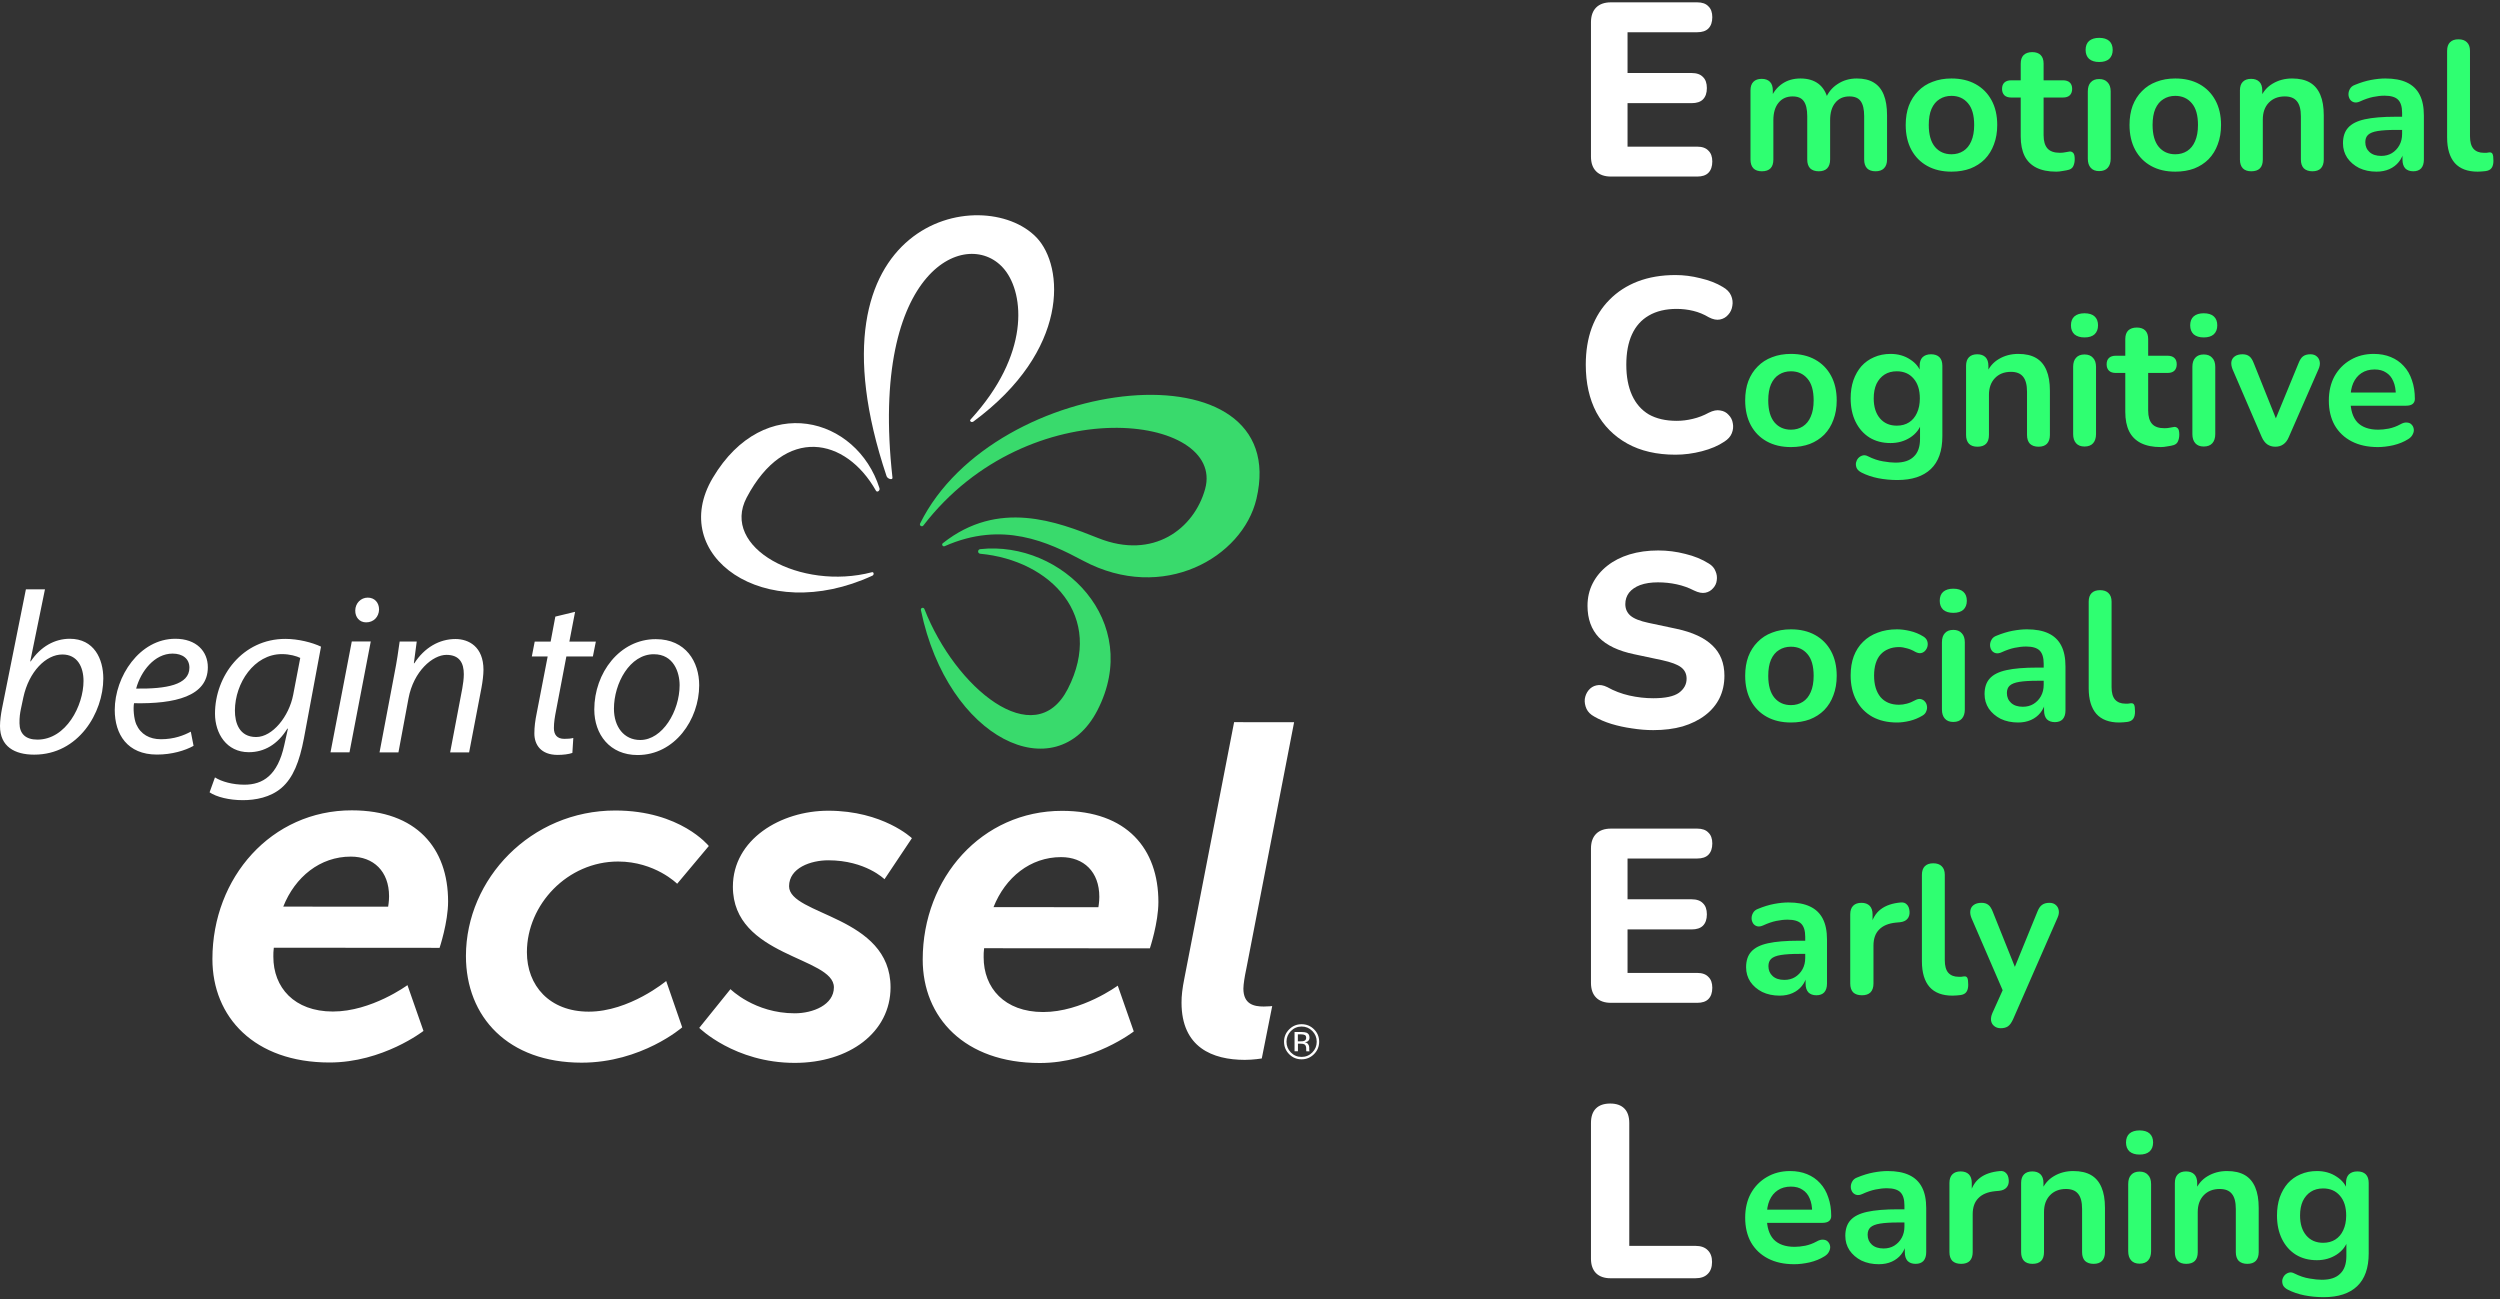 <svg xmlns="http://www.w3.org/2000/svg" width="354" height="184" viewBox="0 0 354 184" fill="none"><rect x="0" y="0" width="354" height="184" fill="#333333" stroke="none"/><path d="M186.062 149.269C185.576 149.755 184.988 150.001 184.298 150.001C183.608 150.001 183.02 149.755 182.54 149.269C182.06 148.783 181.82 148.195 181.82 147.505C181.82 146.821 182.066 146.233 182.552 145.753C183.038 145.267 183.62 145.027 184.304 145.027C184.994 145.027 185.582 145.267 186.068 145.753C186.554 146.239 186.794 146.821 186.794 147.511C186.788 148.195 186.548 148.783 186.062 149.269ZM182.792 145.993C182.378 146.413 182.168 146.917 182.168 147.505C182.168 148.099 182.372 148.609 182.786 149.029C183.2 149.449 183.704 149.659 184.304 149.659C184.898 149.659 185.402 149.449 185.822 149.029C186.236 148.609 186.446 148.099 186.446 147.505C186.446 146.911 186.236 146.407 185.822 145.987C185.402 145.567 184.898 145.357 184.31 145.357C183.71 145.363 183.206 145.573 182.792 145.993ZM184.256 146.131C184.592 146.131 184.844 146.167 185 146.227C185.282 146.347 185.426 146.575 185.426 146.917C185.426 147.163 185.336 147.343 185.162 147.457C185.066 147.517 184.934 147.559 184.766 147.589C184.982 147.625 185.138 147.715 185.234 147.859C185.33 148.003 185.384 148.147 185.384 148.285V148.483C185.384 148.543 185.384 148.615 185.39 148.687C185.396 148.759 185.402 148.807 185.414 148.831L185.432 148.867H184.982C184.982 148.855 184.976 148.849 184.976 148.837C184.976 148.831 184.97 148.819 184.97 148.807L184.958 148.717V148.501C184.958 148.183 184.874 147.979 184.7 147.877C184.598 147.817 184.418 147.787 184.166 147.787H183.788V148.861H183.308V146.131H184.256ZM184.772 146.563C184.652 146.497 184.454 146.461 184.19 146.461H183.776V147.451H184.208C184.412 147.451 184.568 147.433 184.67 147.391C184.856 147.319 184.952 147.175 184.952 146.965C184.952 146.761 184.892 146.629 184.772 146.563Z" fill="white"></path><path d="M6.366 83.453L4.284 93.641L4.35 93.659C5.748 91.547 7.764 90.449 9.876 90.449C13.32 90.449 14.628 93.293 14.628 96.077C14.622 100.907 11.13 106.865 4.836 106.859C2.07 106.859 -0.006 105.707 1.29725e-05 102.803C1.29725e-05 102.035 0.132 101.117 0.276 100.367L3.666 83.453H6.366ZM2.952 100.427C2.844 100.961 2.742 101.585 2.76 102.413C2.772 103.907 3.63 104.729 5.298 104.729C9.366 104.729 11.826 99.905 11.826 96.419C11.826 94.469 10.98 92.675 8.832 92.675C6.516 92.675 4.098 95.081 3.306 98.753L2.952 100.427ZM27.408 105.611C26.22 106.277 24.324 106.853 22.218 106.847C18.048 106.847 16.248 103.997 16.248 100.523C16.254 95.795 19.764 90.449 24.822 90.449C27.81 90.449 29.43 92.231 29.43 94.481C29.43 98.603 24.78 99.689 18.978 99.575C18.846 100.253 18.936 101.723 19.296 102.563C19.926 103.979 21.174 104.675 22.788 104.675C24.654 104.675 26.058 104.123 27.018 103.601L27.408 105.611ZM24.438 92.549C21.876 92.549 19.938 95.051 19.278 97.505C23.508 97.559 26.82 96.995 26.82 94.547C26.826 93.263 25.842 92.549 24.438 92.549ZM30.438 110.081C31.392 110.687 32.952 111.113 34.602 111.113C37.242 111.113 39.318 109.775 40.248 105.527L40.77 103.181H40.686C39.306 105.425 37.398 106.517 35.226 106.511C32.07 106.511 30.45 103.853 30.444 101.069C30.438 95.723 34.344 90.461 40.416 90.467C42.24 90.467 44.22 90.977 45.456 91.565L43.038 104.537C42.408 107.861 41.502 110.153 39.864 111.563C38.292 112.919 36.168 113.303 34.38 113.303C32.466 113.303 30.66 112.859 29.676 112.193L30.438 110.081ZM42.516 93.161C42.018 92.915 41.046 92.621 39.918 92.621C35.988 92.621 33.282 96.725 33.264 100.601C33.252 102.341 33.876 104.363 36.27 104.363C38.586 104.363 40.926 101.447 41.514 98.387L42.516 93.161ZM46.8 106.529L49.812 90.833H52.5L49.488 106.529H46.8ZM50.304 86.447C50.316 85.409 51.102 84.623 52.074 84.623C53.046 84.623 53.676 85.331 53.676 86.315C53.64 87.377 52.89 88.127 51.846 88.127C50.904 88.127 50.292 87.407 50.304 86.447ZM53.742 106.535L55.848 95.405C56.196 93.659 56.412 92.135 56.592 90.839H59.01L58.602 93.923H58.668C60.084 91.715 62.196 90.485 64.494 90.485C66.36 90.485 68.46 91.565 68.46 94.847C68.46 95.549 68.334 96.539 68.178 97.379L66.426 106.541H63.738L65.46 97.475C65.568 96.863 65.676 96.137 65.676 95.465C65.676 93.887 65.07 92.729 63.216 92.729C61.284 92.729 58.56 95.027 57.84 98.909L56.418 106.541L53.742 106.535ZM81.432 86.633L80.622 90.851H84.372L83.952 92.957H80.196L78.744 100.589C78.57 101.465 78.432 102.275 78.432 103.097C78.432 104.033 78.876 104.621 79.914 104.621C80.4 104.621 80.832 104.591 81.18 104.495L81.048 106.613C80.568 106.793 79.752 106.895 78.966 106.895C76.596 106.895 75.66 105.455 75.666 103.847C75.666 102.935 75.78 102.035 76.014 100.901L77.55 92.957H75.306L75.714 90.851H77.97L78.636 87.311L81.432 86.633ZM99.006 97.037C99 101.885 95.556 106.919 90.276 106.913C86.346 106.913 84.15 103.991 84.15 100.463C84.156 95.279 87.756 90.497 92.862 90.503C97.104 90.509 99.012 93.713 99.006 97.037ZM86.934 100.361C86.934 102.911 88.35 104.783 90.654 104.783C93.822 104.783 96.228 100.679 96.234 97.031C96.234 95.195 95.388 92.639 92.58 92.639C89.178 92.633 86.934 96.761 86.934 100.361ZM99.006 97.037C99 101.885 95.556 106.919 90.276 106.913C86.346 106.913 84.15 103.991 84.15 100.463C84.156 95.279 87.756 90.497 92.862 90.503C97.104 90.509 99.012 93.713 99.006 97.037ZM86.934 100.361C86.934 102.911 88.35 104.783 90.654 104.783C93.822 104.783 96.228 100.679 96.234 97.031C96.234 95.195 95.388 92.639 92.58 92.639C89.178 92.633 86.934 96.761 86.934 100.361Z" fill="white"></path><path d="M49.818 114.744C58.98 114.75 63.456 120.102 63.45 127.662C63.45 130.602 62.244 134.214 62.244 134.214L38.772 134.196C38.706 134.664 38.706 135.066 38.706 135.468C38.7 139.812 41.646 143.226 47.13 143.232C52.614 143.238 57.696 139.494 57.696 139.494L59.964 145.98C59.964 145.98 54.21 150.456 46.65 150.45C36.018 150.444 30.072 144.018 30.078 135.792C30.084 124.224 38.448 114.738 49.818 114.744ZM54.96 128.388C54.96 128.388 55.092 127.65 55.092 126.918C55.092 123.372 52.89 121.296 49.68 121.296C45.33 121.29 41.784 124.164 40.11 128.376L54.96 128.388ZM87.132 114.768C96.36 114.774 100.368 119.796 100.368 119.796L95.886 125.142C95.886 125.142 92.748 121.998 87.528 121.992C80.37 121.986 74.616 128.07 74.61 134.82C74.604 139.566 77.814 143.25 83.364 143.25C89.118 143.256 94.332 138.912 94.332 138.912L96.6 145.47C96.6 145.47 90.846 150.48 82.35 150.474C71.982 150.468 65.97 144.042 65.976 135.348C65.994 124.452 75.162 114.762 87.132 114.768ZM103.434 140.064C103.434 140.064 106.842 143.478 112.524 143.484C115.134 143.484 118.074 142.284 118.08 139.812C118.086 135.462 103.77 135.522 103.776 125.556C103.782 118.866 110.538 114.792 117.294 114.798C125.052 114.804 129.126 118.686 129.126 118.686L125.244 124.5C125.244 124.5 122.568 121.824 117.288 121.818C114.816 121.818 111.738 122.886 111.732 125.49C111.732 129.636 126.108 129.648 126.102 139.812C126.096 146.166 120.276 150.51 112.518 150.504C104.022 150.498 99.012 145.548 99.012 145.548L103.434 140.064ZM150.396 114.816C159.558 114.822 164.034 120.174 164.028 127.734C164.028 130.674 162.822 134.286 162.822 134.286L139.35 134.268C139.284 134.736 139.284 135.138 139.284 135.54C139.278 139.884 142.224 143.298 147.708 143.304C153.192 143.31 158.274 139.566 158.274 139.566L160.542 146.052C160.542 146.052 154.788 150.528 147.228 150.522C136.596 150.516 130.65 144.09 130.656 135.864C130.662 124.296 139.026 114.804 150.396 114.816ZM155.532 128.46C155.532 128.46 155.664 127.722 155.664 126.99C155.664 123.444 153.462 121.368 150.252 121.368C145.902 121.362 142.356 124.236 140.682 128.448L155.532 128.46ZM167.7 138.57L174.75 102.258L183.246 102.264L176.466 137.238C176.262 138.174 176.064 139.38 176.064 139.98C176.064 142.188 177.534 142.524 178.938 142.524C179.604 142.524 180.144 142.458 180.144 142.458L178.668 149.88C178.668 149.88 177.462 150.078 176.262 150.078C171.714 150.072 167.304 148.332 167.304 141.978C167.292 141.042 167.43 139.908 167.7 138.57Z" fill="white"></path><path fill-rule="evenodd" clip-rule="evenodd" d="M177.912 70.641C175.962 78.927 164.682 85.419 153.378 79.401C148.392 76.743 141.972 73.707 133.77 77.337C133.494 77.457 133.278 77.097 133.512 76.911C141.408 70.671 149.664 73.863 155.532 76.203C163.32 79.311 169.092 74.859 170.646 69.237C173.556 58.713 145.71 54.969 130.752 74.409C130.548 74.673 130.14 74.421 130.29 74.121C140.892 52.695 183.126 48.483 177.912 70.641ZM155.388 100.593C161.88 88.011 150.39 76.509 138.804 77.757C138.402 77.799 138.402 78.375 138.804 78.411C148.77 79.341 156.474 87.267 151.2 97.551C146.508 106.695 135.264 97.419 130.896 86.235C130.782 85.935 130.332 86.067 130.398 86.379C134.208 104.817 149.58 111.849 155.388 100.593Z" fill="#39DA6C"></path><path fill-rule="evenodd" clip-rule="evenodd" d="M146.762 33.621C150.704 37.725 151.46 49.629 137.858 59.673C137.858 59.673 137.642 59.871 137.42 59.667C137.288 59.547 137.438 59.397 137.438 59.397C145.862 50.193 145.04 41.679 142.28 38.217C137.288 31.953 123.032 37.719 126.374 67.635C126.416 68.031 125.666 67.821 125.534 67.413C113.36 31.047 139.232 25.785 146.762 33.621ZM100.934 67.659C94.424 78.603 108.122 88.629 123.536 81.513C123.8 81.393 123.74 80.955 123.47 81.027C113.384 83.673 101.972 77.565 105.734 70.443C111.152 60.177 119.768 61.923 124.034 69.483C124.208 69.789 124.646 69.471 124.532 69.123C121.346 59.037 108.206 55.425 100.934 67.659Z" fill="white"></path><path d="M228.116 25C227.206 25 226.506 24.755 226.016 24.265C225.526 23.775 225.281 23.075 225.281 22.166V3.165C225.281 2.255 225.526 1.555 226.016 1.065C226.506 0.576 227.206 0.331 228.116 0.331H240.328C241.028 0.331 241.553 0.517 241.903 0.891C242.276 1.24 242.462 1.754 242.462 2.43C242.462 3.13 242.276 3.667 241.903 4.04C241.553 4.39 241.028 4.565 240.328 4.565H230.46V10.338H239.523C240.246 10.338 240.783 10.525 241.133 10.898C241.506 11.248 241.693 11.773 241.693 12.473C241.693 13.173 241.506 13.709 241.133 14.082C240.783 14.432 240.246 14.607 239.523 14.607H230.46V20.766H240.328C241.028 20.766 241.553 20.953 241.903 21.326C242.276 21.676 242.462 22.189 242.462 22.866C242.462 23.565 242.276 24.102 241.903 24.475C241.553 24.825 241.028 25 240.328 25H228.116Z" fill="white"></path><path d="M249.476 24.254C248.958 24.254 248.561 24.116 248.284 23.84C248.008 23.546 247.869 23.131 247.869 22.595V12.798C247.869 12.262 248.008 11.856 248.284 11.579C248.561 11.303 248.949 11.165 249.451 11.165C249.952 11.165 250.34 11.303 250.617 11.579C250.893 11.856 251.032 12.262 251.032 12.798V14.69L250.747 13.912C251.092 13.048 251.628 12.366 252.354 11.864C253.079 11.363 253.943 11.113 254.946 11.113C255.965 11.113 256.803 11.355 257.46 11.839C258.116 12.322 258.574 13.065 258.834 14.068H258.471C258.816 13.152 259.387 12.435 260.181 11.916C260.976 11.381 261.892 11.113 262.929 11.113C263.897 11.113 264.692 11.303 265.314 11.683C265.953 12.063 266.428 12.642 266.739 13.42C267.05 14.18 267.206 15.148 267.206 16.323V22.595C267.206 23.131 267.059 23.546 266.765 23.84C266.489 24.116 266.091 24.254 265.573 24.254C265.054 24.254 264.657 24.116 264.38 23.84C264.104 23.546 263.966 23.131 263.966 22.595V16.452C263.966 15.485 263.802 14.776 263.473 14.327C263.162 13.878 262.627 13.653 261.866 13.653C261.02 13.653 260.354 13.955 259.87 14.56C259.387 15.148 259.145 15.969 259.145 17.023V22.595C259.145 23.131 259.006 23.546 258.73 23.84C258.453 24.116 258.056 24.254 257.538 24.254C257.019 24.254 256.613 24.116 256.319 23.84C256.043 23.546 255.905 23.131 255.905 22.595V16.452C255.905 15.485 255.74 14.776 255.412 14.327C255.101 13.878 254.574 13.653 253.831 13.653C252.984 13.653 252.319 13.955 251.835 14.56C251.351 15.148 251.109 15.969 251.109 17.023V22.595C251.109 23.701 250.565 24.254 249.476 24.254ZM276.328 24.306C275.015 24.306 273.875 24.038 272.907 23.503C271.939 22.967 271.188 22.207 270.652 21.222C270.116 20.219 269.848 19.044 269.848 17.697C269.848 16.677 269.995 15.77 270.289 14.975C270.6 14.163 271.041 13.472 271.611 12.901C272.181 12.314 272.864 11.873 273.659 11.579C274.454 11.268 275.343 11.113 276.328 11.113C277.642 11.113 278.782 11.381 279.75 11.916C280.718 12.452 281.469 13.212 282.005 14.197C282.541 15.182 282.808 16.349 282.808 17.697C282.808 18.716 282.653 19.632 282.342 20.444C282.048 21.256 281.616 21.956 281.046 22.544C280.476 23.114 279.793 23.554 278.998 23.865C278.203 24.159 277.313 24.306 276.328 24.306ZM276.328 21.844C276.968 21.844 277.529 21.688 278.013 21.377C278.497 21.066 278.869 20.608 279.128 20.003C279.404 19.381 279.542 18.612 279.542 17.697C279.542 16.314 279.249 15.286 278.661 14.612C278.074 13.921 277.296 13.575 276.328 13.575C275.689 13.575 275.127 13.731 274.644 14.042C274.16 14.335 273.78 14.793 273.503 15.415C273.244 16.02 273.114 16.781 273.114 17.697C273.114 19.062 273.408 20.098 273.996 20.807C274.583 21.498 275.361 21.844 276.328 21.844ZM291.162 24.306C290.039 24.306 289.097 24.116 288.337 23.736C287.594 23.356 287.041 22.803 286.678 22.077C286.315 21.334 286.134 20.418 286.134 19.329V13.809H284.786C284.371 13.809 284.051 13.705 283.827 13.497C283.602 13.273 283.49 12.97 283.49 12.59C283.49 12.193 283.602 11.89 283.827 11.683C284.051 11.476 284.371 11.372 284.786 11.372H286.134V9.013C286.134 8.478 286.272 8.072 286.548 7.795C286.842 7.519 287.248 7.38 287.767 7.38C288.285 7.38 288.682 7.519 288.959 7.795C289.235 8.072 289.374 8.478 289.374 9.013V11.372H292.121C292.536 11.372 292.856 11.476 293.08 11.683C293.305 11.89 293.417 12.193 293.417 12.59C293.417 12.97 293.305 13.273 293.08 13.497C292.856 13.705 292.536 13.809 292.121 13.809H289.374V19.148C289.374 19.977 289.555 20.599 289.918 21.014C290.281 21.429 290.868 21.636 291.681 21.636C291.974 21.636 292.233 21.61 292.458 21.559C292.683 21.507 292.881 21.472 293.054 21.455C293.262 21.438 293.434 21.507 293.573 21.662C293.711 21.8 293.78 22.094 293.78 22.544C293.78 22.889 293.72 23.2 293.599 23.477C293.495 23.736 293.296 23.917 293.002 24.021C292.778 24.09 292.484 24.151 292.121 24.202C291.758 24.271 291.439 24.306 291.162 24.306ZM297.24 24.228C296.722 24.228 296.324 24.073 296.048 23.762C295.771 23.451 295.633 23.019 295.633 22.466V12.953C295.633 12.383 295.771 11.951 296.048 11.657C296.324 11.346 296.722 11.191 297.24 11.191C297.758 11.191 298.156 11.346 298.432 11.657C298.726 11.951 298.873 12.383 298.873 12.953V22.466C298.873 23.019 298.735 23.451 298.458 23.762C298.182 24.073 297.776 24.228 297.24 24.228ZM297.24 8.78C296.635 8.78 296.16 8.633 295.814 8.339C295.486 8.028 295.322 7.605 295.322 7.069C295.322 6.516 295.486 6.093 295.814 5.799C296.16 5.505 296.635 5.359 297.24 5.359C297.862 5.359 298.337 5.505 298.666 5.799C298.994 6.093 299.158 6.516 299.158 7.069C299.158 7.605 298.994 8.028 298.666 8.339C298.337 8.633 297.862 8.78 297.24 8.78ZM308.02 24.306C306.706 24.306 305.566 24.038 304.598 23.503C303.631 22.967 302.879 22.207 302.343 21.222C301.807 20.219 301.54 19.044 301.54 17.697C301.54 16.677 301.687 15.77 301.98 14.975C302.291 14.163 302.732 13.472 303.302 12.901C303.872 12.314 304.555 11.873 305.35 11.579C306.145 11.268 307.035 11.113 308.02 11.113C309.333 11.113 310.473 11.381 311.441 11.916C312.409 12.452 313.16 13.212 313.696 14.197C314.232 15.182 314.5 16.349 314.5 17.697C314.5 18.716 314.344 19.632 314.033 20.444C313.739 21.256 313.307 21.956 312.737 22.544C312.167 23.114 311.484 23.554 310.689 23.865C309.895 24.159 309.005 24.306 308.02 24.306ZM308.02 21.844C308.659 21.844 309.221 21.688 309.704 21.377C310.188 21.066 310.56 20.608 310.819 20.003C311.095 19.381 311.234 18.612 311.234 17.697C311.234 16.314 310.94 15.286 310.352 14.612C309.765 13.921 308.987 13.575 308.02 13.575C307.38 13.575 306.819 13.731 306.335 14.042C305.851 14.335 305.471 14.793 305.194 15.415C304.935 16.02 304.806 16.781 304.806 17.697C304.806 19.062 305.099 20.098 305.687 20.807C306.274 21.498 307.052 21.844 308.02 21.844ZM318.781 24.254C318.263 24.254 317.865 24.116 317.589 23.84C317.312 23.546 317.174 23.131 317.174 22.595V12.798C317.174 12.262 317.312 11.856 317.589 11.579C317.865 11.303 318.254 11.165 318.755 11.165C319.256 11.165 319.645 11.303 319.921 11.579C320.198 11.856 320.336 12.262 320.336 12.798V14.56L320.051 13.912C320.431 12.996 321.019 12.305 321.814 11.839C322.626 11.355 323.542 11.113 324.561 11.113C325.581 11.113 326.419 11.303 327.075 11.683C327.732 12.063 328.224 12.642 328.553 13.42C328.881 14.18 329.045 15.148 329.045 16.323V22.595C329.045 23.131 328.907 23.546 328.631 23.84C328.354 24.116 327.957 24.254 327.438 24.254C326.92 24.254 326.514 24.116 326.22 23.84C325.943 23.546 325.805 23.131 325.805 22.595V16.478C325.805 15.493 325.615 14.776 325.235 14.327C324.872 13.878 324.302 13.653 323.524 13.653C322.574 13.653 321.814 13.955 321.243 14.56C320.69 15.148 320.414 15.934 320.414 16.919V22.595C320.414 23.701 319.87 24.254 318.781 24.254ZM336.509 24.306C335.593 24.306 334.773 24.133 334.047 23.788C333.338 23.425 332.777 22.941 332.362 22.336C331.965 21.731 331.766 21.049 331.766 20.288C331.766 19.355 332.008 18.621 332.492 18.085C332.975 17.532 333.762 17.135 334.85 16.893C335.939 16.651 337.399 16.53 339.231 16.53H340.527V18.396H339.257C338.185 18.396 337.33 18.448 336.691 18.552C336.051 18.655 335.593 18.837 335.317 19.096C335.058 19.338 334.928 19.684 334.928 20.133C334.928 20.703 335.127 21.17 335.524 21.533C335.922 21.895 336.475 22.077 337.183 22.077C337.753 22.077 338.254 21.947 338.686 21.688C339.136 21.412 339.49 21.04 339.749 20.574C340.008 20.107 340.138 19.571 340.138 18.967V15.986C340.138 15.122 339.948 14.5 339.568 14.12C339.188 13.739 338.548 13.549 337.65 13.549C337.149 13.549 336.604 13.61 336.017 13.731C335.446 13.852 334.842 14.059 334.202 14.353C333.874 14.508 333.58 14.552 333.321 14.482C333.079 14.413 332.889 14.275 332.751 14.068C332.613 13.843 332.543 13.601 332.543 13.342C332.543 13.083 332.613 12.832 332.751 12.59C332.889 12.331 333.122 12.141 333.451 12.02C334.245 11.692 335.006 11.458 335.732 11.32C336.475 11.182 337.149 11.113 337.753 11.113C338.997 11.113 340.017 11.303 340.812 11.683C341.624 12.063 342.229 12.642 342.626 13.42C343.024 14.18 343.222 15.165 343.222 16.375V22.595C343.222 23.131 343.093 23.546 342.834 23.84C342.574 24.116 342.203 24.254 341.719 24.254C341.235 24.254 340.855 24.116 340.579 23.84C340.319 23.546 340.19 23.131 340.19 22.595V21.351H340.397C340.276 21.956 340.034 22.483 339.671 22.932C339.326 23.364 338.885 23.701 338.349 23.943C337.814 24.185 337.2 24.306 336.509 24.306ZM350.84 24.306C349.405 24.306 348.325 23.9 347.6 23.088C346.874 22.258 346.511 21.049 346.511 19.459V7.199C346.511 6.663 346.649 6.257 346.926 5.981C347.202 5.704 347.6 5.566 348.118 5.566C348.636 5.566 349.034 5.704 349.31 5.981C349.604 6.257 349.751 6.663 349.751 7.199V19.303C349.751 20.098 349.915 20.686 350.244 21.066C350.589 21.446 351.073 21.636 351.695 21.636C351.833 21.636 351.963 21.636 352.084 21.636C352.205 21.619 352.326 21.602 352.447 21.584C352.689 21.55 352.853 21.619 352.939 21.792C353.026 21.947 353.069 22.276 353.069 22.777C353.069 23.209 352.982 23.546 352.81 23.788C352.637 24.03 352.352 24.177 351.954 24.228C351.781 24.246 351.6 24.263 351.41 24.28C351.22 24.297 351.03 24.306 350.84 24.306Z" fill="#2FFF71"></path><path d="M237.249 64.385C234.589 64.385 232.315 63.86 230.425 62.81C228.536 61.761 227.078 60.291 226.051 58.401C225.048 56.488 224.546 54.237 224.546 51.648C224.546 49.712 224.826 47.974 225.386 46.434C225.969 44.871 226.809 43.541 227.906 42.445C229.002 41.325 230.332 40.462 231.895 39.855C233.481 39.249 235.266 38.946 237.249 38.946C238.415 38.946 239.593 39.097 240.783 39.401C241.996 39.681 243.046 40.089 243.932 40.625C244.515 40.952 244.912 41.36 245.122 41.85C245.332 42.34 245.39 42.83 245.297 43.32C245.227 43.81 245.028 44.23 244.702 44.579C244.399 44.929 244.014 45.151 243.547 45.244C243.081 45.338 242.556 45.233 241.972 44.929C241.273 44.51 240.538 44.206 239.768 44.02C238.998 43.833 238.217 43.74 237.424 43.74C235.861 43.74 234.543 44.055 233.469 44.684C232.42 45.291 231.627 46.177 231.09 47.344C230.553 48.51 230.285 49.945 230.285 51.648C230.285 53.327 230.553 54.762 231.09 55.952C231.627 57.142 232.42 58.051 233.469 58.681C234.543 59.288 235.861 59.591 237.424 59.591C238.17 59.591 238.928 59.498 239.698 59.311C240.491 59.124 241.249 58.833 241.972 58.436C242.579 58.133 243.116 58.028 243.582 58.121C244.072 58.191 244.469 58.401 244.772 58.751C245.098 59.078 245.297 59.474 245.367 59.941C245.46 60.407 245.413 60.874 245.227 61.341C245.04 61.807 244.69 62.204 244.177 62.53C243.314 63.114 242.252 63.568 240.993 63.895C239.733 64.222 238.485 64.385 237.249 64.385Z" fill="white"></path><path d="M253.598 63.306C252.284 63.306 251.144 63.038 250.176 62.503C249.209 61.967 248.457 61.207 247.921 60.222C247.386 59.219 247.118 58.044 247.118 56.697C247.118 55.677 247.265 54.77 247.558 53.975C247.869 53.163 248.31 52.471 248.88 51.901C249.451 51.314 250.133 50.873 250.928 50.579C251.723 50.268 252.613 50.113 253.598 50.113C254.911 50.113 256.052 50.381 257.019 50.916C257.987 51.452 258.739 52.212 259.274 53.197C259.81 54.182 260.078 55.349 260.078 56.697C260.078 57.716 259.922 58.632 259.611 59.444C259.317 60.256 258.885 60.956 258.315 61.544C257.745 62.114 257.062 62.554 256.268 62.865C255.473 63.159 254.583 63.306 253.598 63.306ZM253.598 60.844C254.237 60.844 254.799 60.688 255.283 60.377C255.766 60.066 256.138 59.608 256.397 59.003C256.674 58.381 256.812 57.612 256.812 56.697C256.812 55.314 256.518 54.286 255.931 53.612C255.343 52.921 254.565 52.575 253.598 52.575C252.958 52.575 252.397 52.731 251.913 53.042C251.429 53.336 251.049 53.793 250.772 54.416C250.513 55.02 250.384 55.781 250.384 56.697C250.384 58.062 250.677 59.098 251.265 59.807C251.852 60.498 252.63 60.844 253.598 60.844ZM268.662 67.972C267.729 67.972 266.821 67.885 265.94 67.713C265.076 67.54 264.29 67.272 263.581 66.909C263.253 66.736 263.028 66.529 262.908 66.287C262.804 66.045 262.769 65.794 262.804 65.535C262.856 65.293 262.959 65.077 263.115 64.887C263.288 64.697 263.495 64.567 263.737 64.498C263.979 64.429 264.229 64.464 264.489 64.602C265.249 64.982 265.966 65.224 266.64 65.328C267.331 65.449 267.919 65.509 268.403 65.509C269.56 65.509 270.424 65.224 270.995 64.654C271.582 64.101 271.876 63.272 271.876 62.166V59.833H272.109C271.85 60.714 271.306 61.423 270.476 61.958C269.664 62.477 268.74 62.736 267.703 62.736C266.562 62.736 265.569 62.477 264.722 61.958C263.875 61.423 263.219 60.679 262.752 59.729C262.285 58.779 262.052 57.673 262.052 56.411C262.052 55.461 262.182 54.606 262.441 53.845C262.717 53.068 263.098 52.402 263.581 51.849C264.083 51.297 264.679 50.873 265.37 50.579C266.078 50.268 266.856 50.113 267.703 50.113C268.774 50.113 269.707 50.381 270.502 50.916C271.314 51.435 271.841 52.126 272.083 52.99L271.824 53.638V51.798C271.824 51.262 271.962 50.856 272.239 50.579C272.532 50.303 272.93 50.165 273.431 50.165C273.949 50.165 274.347 50.303 274.623 50.579C274.9 50.856 275.038 51.262 275.038 51.798V61.777C275.038 63.833 274.494 65.38 273.405 66.416C272.316 67.453 270.735 67.972 268.662 67.972ZM268.584 60.273C269.258 60.273 269.837 60.118 270.321 59.807C270.804 59.496 271.176 59.055 271.435 58.485C271.712 57.897 271.85 57.206 271.85 56.411C271.85 55.219 271.556 54.286 270.969 53.612C270.381 52.921 269.586 52.575 268.584 52.575C267.91 52.575 267.331 52.731 266.847 53.042C266.364 53.353 265.983 53.793 265.707 54.364C265.448 54.934 265.318 55.617 265.318 56.411C265.318 57.604 265.612 58.545 266.199 59.237C266.787 59.928 267.582 60.273 268.584 60.273ZM280.002 63.254C279.484 63.254 279.086 63.116 278.81 62.84C278.533 62.546 278.395 62.131 278.395 61.595V51.798C278.395 51.262 278.533 50.856 278.81 50.579C279.086 50.303 279.475 50.165 279.976 50.165C280.477 50.165 280.866 50.303 281.143 50.579C281.419 50.856 281.557 51.262 281.557 51.798V53.56L281.272 52.912C281.652 51.996 282.24 51.305 283.035 50.839C283.847 50.355 284.763 50.113 285.782 50.113C286.802 50.113 287.64 50.303 288.297 50.683C288.953 51.063 289.446 51.642 289.774 52.42C290.102 53.18 290.266 54.148 290.266 55.323V61.595C290.266 62.131 290.128 62.546 289.852 62.84C289.575 63.116 289.178 63.254 288.659 63.254C288.141 63.254 287.735 63.116 287.441 62.84C287.165 62.546 287.026 62.131 287.026 61.595V55.478C287.026 54.493 286.836 53.776 286.456 53.327C286.093 52.878 285.523 52.653 284.746 52.653C283.795 52.653 283.035 52.955 282.465 53.56C281.912 54.148 281.635 54.934 281.635 55.919V61.595C281.635 62.701 281.091 63.254 280.002 63.254ZM295.164 63.228C294.646 63.228 294.249 63.073 293.972 62.762C293.696 62.451 293.557 62.019 293.557 61.466V51.953C293.557 51.383 293.696 50.951 293.972 50.657C294.249 50.346 294.646 50.191 295.164 50.191C295.683 50.191 296.08 50.346 296.357 50.657C296.65 50.951 296.797 51.383 296.797 51.953V61.466C296.797 62.019 296.659 62.451 296.383 62.762C296.106 63.073 295.7 63.228 295.164 63.228ZM295.164 47.78C294.56 47.78 294.084 47.633 293.739 47.339C293.41 47.028 293.246 46.605 293.246 46.069C293.246 45.516 293.41 45.093 293.739 44.799C294.084 44.505 294.56 44.359 295.164 44.359C295.786 44.359 296.262 44.505 296.59 44.799C296.918 45.093 297.082 45.516 297.082 46.069C297.082 46.605 296.918 47.028 296.59 47.339C296.262 47.633 295.786 47.78 295.164 47.78ZM305.97 63.306C304.847 63.306 303.905 63.116 303.145 62.736C302.402 62.356 301.849 61.803 301.486 61.077C301.123 60.334 300.941 59.418 300.941 58.329V52.809H299.594C299.179 52.809 298.859 52.705 298.635 52.497C298.41 52.273 298.298 51.97 298.298 51.59C298.298 51.193 298.41 50.89 298.635 50.683C298.859 50.476 299.179 50.372 299.594 50.372H300.941V48.013C300.941 47.478 301.08 47.072 301.356 46.795C301.65 46.519 302.056 46.38 302.574 46.38C303.093 46.38 303.49 46.519 303.767 46.795C304.043 47.072 304.181 47.478 304.181 48.013V50.372H306.929C307.344 50.372 307.663 50.476 307.888 50.683C308.113 50.89 308.225 51.193 308.225 51.59C308.225 51.97 308.113 52.273 307.888 52.497C307.663 52.705 307.344 52.809 306.929 52.809H304.181V58.148C304.181 58.977 304.363 59.599 304.726 60.014C305.089 60.429 305.676 60.636 306.488 60.636C306.782 60.636 307.041 60.61 307.266 60.559C307.491 60.507 307.689 60.472 307.862 60.455C308.069 60.438 308.242 60.507 308.381 60.662C308.519 60.8 308.588 61.094 308.588 61.544C308.588 61.889 308.527 62.2 308.406 62.477C308.303 62.736 308.104 62.917 307.81 63.021C307.586 63.09 307.292 63.151 306.929 63.202C306.566 63.272 306.246 63.306 305.97 63.306ZM312.048 63.228C311.529 63.228 311.132 63.073 310.855 62.762C310.579 62.451 310.441 62.019 310.441 61.466V51.953C310.441 51.383 310.579 50.951 310.855 50.657C311.132 50.346 311.529 50.191 312.048 50.191C312.566 50.191 312.964 50.346 313.24 50.657C313.534 50.951 313.681 51.383 313.681 51.953V61.466C313.681 62.019 313.543 62.451 313.266 62.762C312.99 63.073 312.583 63.228 312.048 63.228ZM312.048 47.78C311.443 47.78 310.968 47.633 310.622 47.339C310.294 47.028 310.13 46.605 310.13 46.069C310.13 45.516 310.294 45.093 310.622 44.799C310.968 44.505 311.443 44.359 312.048 44.359C312.67 44.359 313.145 44.505 313.473 44.799C313.802 45.093 313.966 45.516 313.966 46.069C313.966 46.605 313.802 47.028 313.473 47.339C313.145 47.633 312.67 47.78 312.048 47.78ZM322.179 63.254C321.747 63.254 321.367 63.142 321.039 62.917C320.728 62.693 320.469 62.347 320.261 61.88L316.14 52.316C315.985 51.936 315.924 51.582 315.959 51.253C316.011 50.925 316.166 50.666 316.425 50.476C316.702 50.268 317.073 50.165 317.54 50.165C317.937 50.165 318.257 50.26 318.499 50.45C318.741 50.623 318.957 50.959 319.147 51.461L322.646 60.196H321.868L325.471 51.435C325.661 50.951 325.877 50.623 326.119 50.45C326.379 50.26 326.724 50.165 327.156 50.165C327.536 50.165 327.839 50.268 328.063 50.476C328.288 50.666 328.426 50.925 328.478 51.253C328.53 51.564 328.469 51.91 328.297 52.29L324.098 61.88C323.907 62.347 323.648 62.693 323.32 62.917C323.009 63.142 322.629 63.254 322.179 63.254ZM336.71 63.306C335.275 63.306 334.04 63.038 333.003 62.503C331.966 61.967 331.163 61.207 330.593 60.222C330.04 59.237 329.763 58.07 329.763 56.722C329.763 55.409 330.031 54.26 330.567 53.275C331.12 52.29 331.871 51.521 332.822 50.968C333.789 50.398 334.887 50.113 336.113 50.113C337.012 50.113 337.816 50.26 338.524 50.553C339.25 50.847 339.863 51.271 340.364 51.824C340.883 52.377 341.272 53.05 341.531 53.845C341.807 54.623 341.945 55.504 341.945 56.489C341.945 56.8 341.833 57.042 341.609 57.215C341.401 57.37 341.099 57.448 340.701 57.448H332.381V55.582H339.665L339.25 55.971C339.25 55.176 339.129 54.511 338.887 53.975C338.662 53.439 338.325 53.033 337.876 52.757C337.444 52.463 336.9 52.316 336.243 52.316C335.517 52.316 334.895 52.489 334.377 52.834C333.876 53.163 333.487 53.638 333.21 54.26C332.951 54.865 332.822 55.591 332.822 56.437V56.619C332.822 58.036 333.15 59.098 333.807 59.807C334.481 60.498 335.465 60.844 336.761 60.844C337.211 60.844 337.712 60.792 338.265 60.688C338.835 60.567 339.371 60.368 339.872 60.092C340.235 59.885 340.554 59.798 340.831 59.833C341.107 59.85 341.323 59.945 341.479 60.118C341.652 60.291 341.755 60.507 341.79 60.766C341.825 61.008 341.773 61.258 341.634 61.518C341.513 61.777 341.297 62.001 340.986 62.191C340.382 62.572 339.682 62.857 338.887 63.047C338.109 63.22 337.384 63.306 336.71 63.306Z" fill="#2FFF71"></path><path d="M234.099 103.385C233.12 103.385 232.116 103.303 231.09 103.14C230.087 103 229.119 102.79 228.186 102.51C227.276 102.23 226.459 101.88 225.736 101.46C225.223 101.18 224.861 100.819 224.651 100.376C224.441 99.909 224.36 99.442 224.407 98.976C224.476 98.509 224.651 98.101 224.931 97.751C225.235 97.378 225.608 97.145 226.051 97.051C226.518 96.935 227.031 97.016 227.591 97.296C228.547 97.833 229.585 98.229 230.705 98.486C231.848 98.743 232.98 98.871 234.099 98.871C235.802 98.871 237.015 98.614 237.738 98.101C238.462 97.565 238.823 96.9 238.823 96.107C238.823 95.43 238.567 94.894 238.053 94.497C237.54 94.1 236.642 93.762 235.359 93.482L231.405 92.642C229.165 92.176 227.497 91.383 226.401 90.263C225.328 89.12 224.791 87.627 224.791 85.784C224.791 84.618 225.036 83.556 225.526 82.6C226.016 81.643 226.704 80.815 227.591 80.115C228.477 79.415 229.527 78.879 230.74 78.506C231.976 78.132 233.329 77.946 234.799 77.946C236.105 77.946 237.389 78.109 238.648 78.436C239.908 78.739 241.016 79.194 241.972 79.8C242.439 80.08 242.754 80.442 242.917 80.885C243.104 81.305 243.162 81.737 243.092 82.18C243.046 82.6 242.871 82.973 242.567 83.299C242.287 83.626 241.926 83.836 241.483 83.929C241.039 84.023 240.503 83.918 239.873 83.614C239.103 83.218 238.287 82.926 237.424 82.74C236.56 82.553 235.674 82.46 234.764 82.46C233.784 82.46 232.945 82.588 232.245 82.845C231.568 83.101 231.043 83.463 230.67 83.929C230.32 84.396 230.145 84.933 230.145 85.539C230.145 86.216 230.39 86.764 230.88 87.184C231.37 87.603 232.221 87.942 233.434 88.198L237.389 89.038C239.675 89.528 241.378 90.321 242.497 91.418C243.617 92.491 244.177 93.914 244.177 95.687C244.177 96.853 243.944 97.915 243.477 98.871C243.011 99.804 242.334 100.609 241.448 101.285C240.561 101.962 239.5 102.487 238.263 102.86C237.027 103.21 235.639 103.385 234.099 103.385Z" fill="white"></path><path d="M253.598 102.306C252.284 102.306 251.144 102.038 250.176 101.503C249.209 100.967 248.457 100.207 247.921 99.222C247.386 98.219 247.118 97.044 247.118 95.697C247.118 94.677 247.265 93.77 247.558 92.975C247.869 92.163 248.31 91.472 248.88 90.901C249.451 90.314 250.133 89.873 250.928 89.579C251.723 89.268 252.613 89.113 253.598 89.113C254.911 89.113 256.052 89.381 257.019 89.916C257.987 90.452 258.739 91.212 259.274 92.197C259.81 93.182 260.078 94.349 260.078 95.697C260.078 96.716 259.922 97.632 259.611 98.444C259.317 99.256 258.885 99.956 258.315 100.544C257.745 101.114 257.062 101.554 256.268 101.865C255.473 102.159 254.583 102.306 253.598 102.306ZM253.598 99.844C254.237 99.844 254.799 99.688 255.283 99.377C255.766 99.066 256.138 98.608 256.397 98.003C256.674 97.381 256.812 96.612 256.812 95.697C256.812 94.314 256.518 93.286 255.931 92.612C255.343 91.921 254.565 91.575 253.598 91.575C252.958 91.575 252.397 91.731 251.913 92.042C251.429 92.335 251.049 92.793 250.772 93.415C250.513 94.02 250.384 94.781 250.384 95.697C250.384 97.062 250.677 98.098 251.265 98.807C251.852 99.498 252.63 99.844 253.598 99.844ZM268.61 102.306C267.279 102.306 266.122 102.038 265.137 101.503C264.152 100.95 263.391 100.172 262.856 99.17C262.32 98.168 262.052 96.993 262.052 95.645C262.052 94.625 262.199 93.718 262.493 92.923C262.804 92.111 263.244 91.428 263.815 90.875C264.385 90.305 265.076 89.873 265.888 89.579C266.7 89.268 267.608 89.113 268.61 89.113C269.18 89.113 269.794 89.191 270.45 89.346C271.124 89.502 271.755 89.761 272.342 90.124C272.619 90.296 272.8 90.504 272.887 90.746C272.973 90.988 272.99 91.238 272.939 91.497C272.887 91.739 272.774 91.955 272.602 92.145C272.446 92.318 272.247 92.431 272.005 92.482C271.764 92.517 271.496 92.457 271.202 92.301C270.822 92.076 270.433 91.912 270.036 91.808C269.638 91.688 269.258 91.627 268.895 91.627C268.325 91.627 267.824 91.722 267.392 91.912C266.96 92.085 266.588 92.344 266.277 92.69C265.983 93.018 265.759 93.433 265.603 93.934C265.448 94.435 265.37 95.014 265.37 95.671C265.37 96.949 265.672 97.96 266.277 98.703C266.899 99.429 267.772 99.792 268.895 99.792C269.258 99.792 269.629 99.74 270.01 99.636C270.407 99.533 270.804 99.368 271.202 99.144C271.496 98.988 271.755 98.936 271.98 98.988C272.221 99.04 272.42 99.161 272.576 99.351C272.731 99.524 272.826 99.74 272.861 99.999C272.895 100.241 272.861 100.483 272.757 100.725C272.671 100.967 272.498 101.166 272.239 101.321C271.668 101.667 271.064 101.917 270.424 102.073C269.785 102.228 269.18 102.306 268.61 102.306ZM276.585 102.228C276.067 102.228 275.669 102.073 275.393 101.762C275.116 101.451 274.978 101.019 274.978 100.466V90.953C274.978 90.383 275.116 89.951 275.393 89.657C275.669 89.346 276.067 89.191 276.585 89.191C277.103 89.191 277.501 89.346 277.777 89.657C278.071 89.951 278.218 90.383 278.218 90.953V100.466C278.218 101.019 278.08 101.451 277.803 101.762C277.527 102.073 277.121 102.228 276.585 102.228ZM276.585 86.78C275.98 86.78 275.505 86.633 275.159 86.339C274.831 86.028 274.667 85.605 274.667 85.069C274.667 84.516 274.831 84.093 275.159 83.799C275.505 83.505 275.98 83.359 276.585 83.359C277.207 83.359 277.682 83.505 278.011 83.799C278.339 84.093 278.503 84.516 278.503 85.069C278.503 85.605 278.339 86.028 278.011 86.339C277.682 86.633 277.207 86.78 276.585 86.78ZM285.758 102.306C284.842 102.306 284.021 102.133 283.295 101.788C282.587 101.425 282.025 100.941 281.61 100.336C281.213 99.731 281.014 99.049 281.014 98.288C281.014 97.355 281.256 96.621 281.74 96.085C282.224 95.532 283.01 95.135 284.099 94.893C285.187 94.651 286.648 94.53 288.479 94.53H289.775V96.396H288.505C287.434 96.396 286.578 96.448 285.939 96.552C285.3 96.656 284.842 96.837 284.565 97.096C284.306 97.338 284.176 97.684 284.176 98.133C284.176 98.703 284.375 99.17 284.773 99.533C285.17 99.895 285.723 100.077 286.432 100.077C287.002 100.077 287.503 99.947 287.935 99.688C288.384 99.412 288.738 99.04 288.998 98.574C289.257 98.107 289.386 97.571 289.386 96.967V93.986C289.386 93.122 289.196 92.5 288.816 92.12C288.436 91.739 287.797 91.549 286.898 91.549C286.397 91.549 285.853 91.61 285.265 91.731C284.695 91.852 284.09 92.059 283.451 92.353C283.122 92.508 282.829 92.552 282.569 92.482C282.328 92.413 282.137 92.275 281.999 92.068C281.861 91.843 281.792 91.601 281.792 91.342C281.792 91.083 281.861 90.832 281.999 90.59C282.137 90.331 282.371 90.141 282.699 90.02C283.494 89.692 284.254 89.458 284.98 89.32C285.723 89.182 286.397 89.113 287.002 89.113C288.246 89.113 289.265 89.303 290.06 89.683C290.872 90.063 291.477 90.642 291.875 91.42C292.272 92.18 292.471 93.165 292.471 94.375V100.595C292.471 101.131 292.341 101.546 292.082 101.84C291.823 102.116 291.451 102.254 290.968 102.254C290.484 102.254 290.104 102.116 289.827 101.84C289.568 101.546 289.438 101.131 289.438 100.595V99.351H289.646C289.525 99.956 289.283 100.483 288.92 100.932C288.574 101.364 288.134 101.701 287.598 101.943C287.062 102.185 286.449 102.306 285.758 102.306ZM300.088 102.306C298.654 102.306 297.574 101.9 296.848 101.088C296.122 100.258 295.759 99.049 295.759 97.459V85.199C295.759 84.663 295.898 84.257 296.174 83.981C296.451 83.704 296.848 83.566 297.367 83.566C297.885 83.566 298.282 83.704 298.559 83.981C298.853 84.257 298.999 84.663 298.999 85.199V97.303C298.999 98.098 299.164 98.686 299.492 99.066C299.838 99.446 300.321 99.636 300.943 99.636C301.082 99.636 301.211 99.636 301.332 99.636C301.453 99.619 301.574 99.602 301.695 99.585C301.937 99.55 302.101 99.619 302.188 99.792C302.274 99.947 302.317 100.276 302.317 100.777C302.317 101.209 302.231 101.546 302.058 101.788C301.885 102.03 301.6 102.176 301.203 102.228C301.03 102.246 300.848 102.263 300.658 102.28C300.468 102.297 300.278 102.306 300.088 102.306Z" fill="#2FFF71"></path><path d="M228.116 142C227.206 142 226.506 141.755 226.016 141.265C225.526 140.775 225.281 140.075 225.281 139.166V120.165C225.281 119.255 225.526 118.555 226.016 118.065C226.506 117.576 227.206 117.331 228.116 117.331H240.328C241.028 117.331 241.553 117.517 241.903 117.891C242.276 118.24 242.462 118.754 242.462 119.43C242.462 120.13 242.276 120.667 241.903 121.04C241.553 121.39 241.028 121.565 240.328 121.565H230.46V127.338H239.523C240.246 127.338 240.783 127.525 241.133 127.898C241.506 128.248 241.693 128.773 241.693 129.473C241.693 130.173 241.506 130.709 241.133 131.082C240.783 131.432 240.246 131.607 239.523 131.607H230.46V137.766H240.328C241.028 137.766 241.553 137.953 241.903 138.326C242.276 138.676 242.462 139.189 242.462 139.865C242.462 140.565 242.276 141.102 241.903 141.475C241.553 141.825 241.028 142 240.328 142H228.116Z" fill="white"></path><path d="M251.991 140.982C251.075 140.982 250.254 140.809 249.528 140.463C248.82 140.101 248.258 139.617 247.844 139.012C247.446 138.407 247.247 137.725 247.247 136.964C247.247 136.031 247.489 135.297 247.973 134.761C248.457 134.208 249.243 133.811 250.332 133.569C251.42 133.327 252.881 133.206 254.712 133.206H256.008V135.072H254.738C253.667 135.072 252.812 135.124 252.172 135.228C251.533 135.331 251.075 135.513 250.798 135.772C250.539 136.014 250.41 136.359 250.41 136.809C250.41 137.379 250.608 137.846 251.006 138.208C251.403 138.571 251.956 138.753 252.665 138.753C253.235 138.753 253.736 138.623 254.168 138.364C254.617 138.087 254.972 137.716 255.231 137.249C255.49 136.783 255.62 136.247 255.62 135.642V132.662C255.62 131.798 255.429 131.175 255.049 130.795C254.669 130.415 254.03 130.225 253.131 130.225C252.63 130.225 252.086 130.286 251.498 130.406C250.928 130.527 250.323 130.735 249.684 131.029C249.356 131.184 249.062 131.227 248.803 131.158C248.561 131.089 248.371 130.951 248.232 130.743C248.094 130.519 248.025 130.277 248.025 130.018C248.025 129.758 248.094 129.508 248.232 129.266C248.371 129.007 248.604 128.817 248.932 128.696C249.727 128.367 250.487 128.134 251.213 127.996C251.956 127.858 252.63 127.789 253.235 127.789C254.479 127.789 255.499 127.979 256.293 128.359C257.106 128.739 257.71 129.318 258.108 130.095C258.505 130.856 258.704 131.841 258.704 133.05V139.271C258.704 139.807 258.574 140.222 258.315 140.515C258.056 140.792 257.684 140.93 257.201 140.93C256.717 140.93 256.337 140.792 256.06 140.515C255.801 140.222 255.671 139.807 255.671 139.271V138.027H255.879C255.758 138.632 255.516 139.159 255.153 139.608C254.807 140.04 254.367 140.377 253.831 140.619C253.295 140.861 252.682 140.982 251.991 140.982ZM263.651 140.93C263.116 140.93 262.701 140.792 262.407 140.515C262.131 140.222 261.993 139.807 261.993 139.271V129.473C261.993 128.938 262.131 128.532 262.407 128.255C262.684 127.979 263.073 127.84 263.574 127.84C264.075 127.84 264.464 127.979 264.74 128.255C265.017 128.532 265.155 128.938 265.155 129.473V131.106H264.896C265.138 130.07 265.613 129.283 266.321 128.748C267.03 128.212 267.971 127.892 269.147 127.789C269.509 127.754 269.795 127.849 270.002 128.074C270.227 128.281 270.356 128.609 270.391 129.059C270.425 129.491 270.322 129.845 270.08 130.121C269.855 130.381 269.509 130.536 269.043 130.588L268.473 130.64C267.419 130.743 266.624 131.072 266.088 131.625C265.552 132.16 265.284 132.921 265.284 133.906V139.271C265.284 139.807 265.146 140.222 264.87 140.515C264.593 140.792 264.187 140.93 263.651 140.93ZM276.472 140.982C275.037 140.982 273.957 140.576 273.232 139.764C272.506 138.934 272.143 137.725 272.143 136.135V123.875C272.143 123.339 272.281 122.933 272.558 122.656C272.834 122.38 273.232 122.242 273.75 122.242C274.268 122.242 274.666 122.38 274.942 122.656C275.236 122.933 275.383 123.339 275.383 123.875V135.979C275.383 136.774 275.547 137.362 275.875 137.742C276.221 138.122 276.705 138.312 277.327 138.312C277.465 138.312 277.595 138.312 277.716 138.312C277.837 138.295 277.958 138.278 278.079 138.26C278.321 138.226 278.485 138.295 278.571 138.468C278.657 138.623 278.701 138.951 278.701 139.453C278.701 139.885 278.614 140.222 278.441 140.463C278.269 140.705 277.984 140.852 277.586 140.904C277.413 140.921 277.232 140.939 277.042 140.956C276.852 140.973 276.662 140.982 276.472 140.982ZM283.305 145.596C282.925 145.596 282.614 145.492 282.372 145.285C282.13 145.094 281.983 144.835 281.931 144.507C281.897 144.179 281.957 143.833 282.113 143.47L283.875 139.556V140.904L279.158 129.992C279.002 129.612 278.951 129.257 279.002 128.929C279.054 128.601 279.21 128.342 279.469 128.151C279.745 127.944 280.117 127.84 280.584 127.84C280.981 127.84 281.301 127.935 281.543 128.126C281.784 128.298 282 128.635 282.191 129.136L285.69 137.871H284.912L288.489 129.11C288.679 128.627 288.904 128.298 289.163 128.126C289.422 127.935 289.768 127.84 290.2 127.84C290.58 127.84 290.882 127.944 291.107 128.151C291.332 128.342 291.47 128.601 291.522 128.929C291.574 129.24 291.513 129.586 291.34 129.966L285.042 144.351C284.817 144.835 284.575 145.164 284.316 145.336C284.057 145.509 283.72 145.596 283.305 145.596Z" fill="#2FFF71"></path><path d="M228.046 181C227.159 181 226.471 180.755 225.981 180.265C225.515 179.775 225.281 179.099 225.281 178.236V159.025C225.281 158.115 225.515 157.427 225.981 156.96C226.448 156.494 227.124 156.261 228.011 156.261C228.874 156.261 229.539 156.494 230.005 156.96C230.472 157.427 230.705 158.115 230.705 159.025V176.416H240.083C240.829 176.416 241.401 176.614 241.798 177.011C242.217 177.407 242.427 177.967 242.427 178.691C242.427 179.437 242.217 180.009 241.798 180.405C241.401 180.802 240.829 181 240.083 181H228.046Z" fill="white"></path><path d="M254.064 179.013C252.63 179.013 251.395 178.745 250.358 178.21C249.321 177.674 248.517 176.914 247.947 175.929C247.394 174.944 247.118 173.777 247.118 172.429C247.118 171.116 247.386 169.967 247.921 168.982C248.474 167.997 249.226 167.228 250.176 166.675C251.144 166.105 252.241 165.82 253.468 165.82C254.367 165.82 255.17 165.967 255.879 166.26C256.604 166.554 257.218 166.978 257.719 167.531C258.237 168.084 258.626 168.757 258.885 169.552C259.162 170.33 259.3 171.211 259.3 172.196C259.3 172.507 259.188 172.749 258.963 172.922C258.756 173.077 258.453 173.155 258.056 173.155H249.736V171.289H257.019L256.604 171.678C256.604 170.883 256.484 170.218 256.242 169.682C256.017 169.146 255.68 168.74 255.231 168.464C254.799 168.17 254.254 168.023 253.598 168.023C252.872 168.023 252.25 168.196 251.732 168.541C251.23 168.87 250.842 169.345 250.565 169.967C250.306 170.572 250.176 171.298 250.176 172.144V172.326C250.176 173.743 250.505 174.805 251.161 175.514C251.835 176.205 252.82 176.551 254.116 176.551C254.565 176.551 255.067 176.499 255.62 176.395C256.19 176.274 256.725 176.076 257.227 175.799C257.589 175.592 257.909 175.505 258.186 175.54C258.462 175.557 258.678 175.652 258.834 175.825C259.006 175.998 259.11 176.214 259.145 176.473C259.179 176.715 259.127 176.965 258.989 177.225C258.868 177.484 258.652 177.708 258.341 177.899C257.736 178.279 257.036 178.564 256.242 178.754C255.464 178.927 254.738 179.013 254.064 179.013ZM266.039 179.013C265.123 179.013 264.303 178.84 263.577 178.495C262.868 178.132 262.307 177.648 261.892 177.043C261.495 176.438 261.296 175.756 261.296 174.996C261.296 174.062 261.538 173.328 262.022 172.792C262.505 172.239 263.292 171.842 264.38 171.6C265.469 171.358 266.929 171.237 268.761 171.237H270.057V173.103H268.787C267.715 173.103 266.86 173.155 266.221 173.259C265.581 173.363 265.123 173.544 264.847 173.803C264.588 174.045 264.458 174.391 264.458 174.84C264.458 175.41 264.657 175.877 265.054 176.24C265.452 176.603 266.005 176.784 266.713 176.784C267.283 176.784 267.784 176.654 268.216 176.395C268.666 176.119 269.02 175.747 269.279 175.281C269.538 174.814 269.668 174.278 269.668 173.674V170.693C269.668 169.829 269.478 169.207 269.098 168.827C268.718 168.446 268.078 168.256 267.18 168.256C266.679 168.256 266.134 168.317 265.547 168.438C264.976 168.559 264.372 168.766 263.732 169.06C263.404 169.215 263.11 169.259 262.851 169.189C262.609 169.12 262.419 168.982 262.281 168.775C262.143 168.55 262.073 168.308 262.073 168.049C262.073 167.79 262.143 167.539 262.281 167.297C262.419 167.038 262.652 166.848 262.981 166.727C263.775 166.399 264.536 166.165 265.262 166.027C266.005 165.889 266.679 165.82 267.283 165.82C268.527 165.82 269.547 166.01 270.342 166.39C271.154 166.77 271.759 167.349 272.156 168.127C272.554 168.887 272.752 169.872 272.752 171.082V177.302C272.752 177.838 272.623 178.253 272.364 178.547C272.104 178.823 271.733 178.961 271.249 178.961C270.765 178.961 270.385 178.823 270.109 178.547C269.849 178.253 269.72 177.838 269.72 177.302V176.058H269.927C269.806 176.663 269.564 177.19 269.201 177.639C268.856 178.071 268.415 178.408 267.879 178.65C267.344 178.892 266.73 179.013 266.039 179.013ZM277.7 178.961C277.164 178.961 276.75 178.823 276.456 178.547C276.179 178.253 276.041 177.838 276.041 177.302V167.505C276.041 166.969 276.179 166.563 276.456 166.286C276.732 166.01 277.121 165.872 277.622 165.872C278.123 165.872 278.512 166.01 278.789 166.286C279.065 166.563 279.203 166.969 279.203 167.505V169.138H278.944C279.186 168.101 279.661 167.315 280.37 166.779C281.078 166.243 282.02 165.924 283.195 165.82C283.558 165.785 283.843 165.88 284.05 166.105C284.275 166.312 284.405 166.641 284.439 167.09C284.474 167.522 284.37 167.876 284.128 168.153C283.903 168.412 283.558 168.567 283.091 168.619L282.521 168.671C281.467 168.775 280.672 169.103 280.136 169.656C279.601 170.192 279.333 170.952 279.333 171.937V177.302C279.333 177.838 279.195 178.253 278.918 178.547C278.642 178.823 278.236 178.961 277.7 178.961ZM287.798 178.961C287.28 178.961 286.883 178.823 286.606 178.547C286.33 178.253 286.191 177.838 286.191 177.302V167.505C286.191 166.969 286.33 166.563 286.606 166.286C286.883 166.01 287.271 165.872 287.772 165.872C288.274 165.872 288.662 166.01 288.939 166.286C289.215 166.563 289.354 166.969 289.354 167.505V169.267L289.068 168.619C289.449 167.703 290.036 167.012 290.831 166.546C291.643 166.062 292.559 165.82 293.579 165.82C294.598 165.82 295.436 166.01 296.093 166.39C296.749 166.77 297.242 167.349 297.57 168.127C297.899 168.887 298.063 169.855 298.063 171.03V177.302C298.063 177.838 297.924 178.253 297.648 178.547C297.372 178.823 296.974 178.961 296.456 178.961C295.937 178.961 295.531 178.823 295.237 178.547C294.961 178.253 294.823 177.838 294.823 177.302V171.185C294.823 170.2 294.633 169.483 294.252 169.034C293.89 168.585 293.319 168.36 292.542 168.36C291.591 168.36 290.831 168.662 290.261 169.267C289.708 169.855 289.431 170.641 289.431 171.626V177.302C289.431 178.408 288.887 178.961 287.798 178.961ZM302.961 178.935C302.442 178.935 302.045 178.78 301.768 178.469C301.492 178.158 301.354 177.726 301.354 177.173V167.66C301.354 167.09 301.492 166.658 301.768 166.364C302.045 166.053 302.442 165.898 302.961 165.898C303.479 165.898 303.876 166.053 304.153 166.364C304.447 166.658 304.594 167.09 304.594 167.66V177.173C304.594 177.726 304.455 178.158 304.179 178.469C303.902 178.78 303.496 178.935 302.961 178.935ZM302.961 163.487C302.356 163.487 301.881 163.34 301.535 163.046C301.207 162.735 301.043 162.312 301.043 161.776C301.043 161.223 301.207 160.8 301.535 160.506C301.881 160.212 302.356 160.066 302.961 160.066C303.583 160.066 304.058 160.212 304.386 160.506C304.715 160.8 304.879 161.223 304.879 161.776C304.879 162.312 304.715 162.735 304.386 163.046C304.058 163.34 303.583 163.487 302.961 163.487ZM309.567 178.961C309.049 178.961 308.651 178.823 308.375 178.547C308.098 178.253 307.96 177.838 307.96 177.302V167.505C307.96 166.969 308.098 166.563 308.375 166.286C308.651 166.01 309.04 165.872 309.541 165.872C310.042 165.872 310.431 166.01 310.708 166.286C310.984 166.563 311.122 166.969 311.122 167.505V169.267L310.837 168.619C311.217 167.703 311.805 167.012 312.6 166.546C313.412 166.062 314.328 165.82 315.347 165.82C316.367 165.82 317.205 166.01 317.862 166.39C318.518 166.77 319.011 167.349 319.339 168.127C319.667 168.887 319.831 169.855 319.831 171.03V177.302C319.831 177.838 319.693 178.253 319.417 178.547C319.14 178.823 318.743 178.961 318.224 178.961C317.706 178.961 317.3 178.823 317.006 178.547C316.73 178.253 316.591 177.838 316.591 177.302V171.185C316.591 170.2 316.401 169.483 316.021 169.034C315.658 168.585 315.088 168.36 314.311 168.36C313.36 168.36 312.6 168.662 312.03 169.267C311.477 169.855 311.2 170.641 311.2 171.626V177.302C311.2 178.408 310.656 178.961 309.567 178.961ZM329.032 183.679C328.099 183.679 327.192 183.592 326.31 183.42C325.446 183.247 324.66 182.979 323.952 182.616C323.623 182.443 323.399 182.236 323.278 181.994C323.174 181.752 323.14 181.501 323.174 181.242C323.226 181 323.33 180.784 323.485 180.594C323.658 180.404 323.865 180.275 324.107 180.205C324.349 180.136 324.6 180.171 324.859 180.309C325.619 180.689 326.336 180.931 327.01 181.035C327.702 181.156 328.289 181.216 328.773 181.216C329.931 181.216 330.795 180.931 331.365 180.361C331.952 179.808 332.246 178.979 332.246 177.873V175.54H332.479C332.22 176.421 331.676 177.13 330.846 177.665C330.034 178.184 329.11 178.443 328.073 178.443C326.933 178.443 325.939 178.184 325.092 177.665C324.246 177.13 323.589 176.387 323.122 175.436C322.656 174.486 322.422 173.38 322.422 172.118C322.422 171.168 322.552 170.313 322.811 169.552C323.088 168.775 323.468 168.109 323.952 167.556C324.453 167.004 325.049 166.58 325.74 166.286C326.449 165.975 327.226 165.82 328.073 165.82C329.144 165.82 330.078 166.088 330.872 166.623C331.685 167.142 332.212 167.833 332.454 168.697L332.194 169.345V167.505C332.194 166.969 332.333 166.563 332.609 166.286C332.903 166.01 333.3 165.872 333.801 165.872C334.32 165.872 334.717 166.01 334.994 166.286C335.27 166.563 335.408 166.969 335.408 167.505V177.484C335.408 179.54 334.864 181.087 333.775 182.124C332.687 183.16 331.106 183.679 329.032 183.679ZM328.954 175.98C329.628 175.98 330.207 175.825 330.691 175.514C331.175 175.203 331.546 174.762 331.806 174.192C332.082 173.604 332.22 172.913 332.22 172.118C332.22 170.926 331.926 169.993 331.339 169.319C330.751 168.628 329.957 168.282 328.954 168.282C328.28 168.282 327.702 168.438 327.218 168.749C326.734 169.06 326.354 169.5 326.077 170.071C325.818 170.641 325.688 171.324 325.688 172.118C325.688 173.311 325.982 174.252 326.57 174.944C327.157 175.635 327.952 175.98 328.954 175.98Z" fill="#2FFF71"></path></svg>